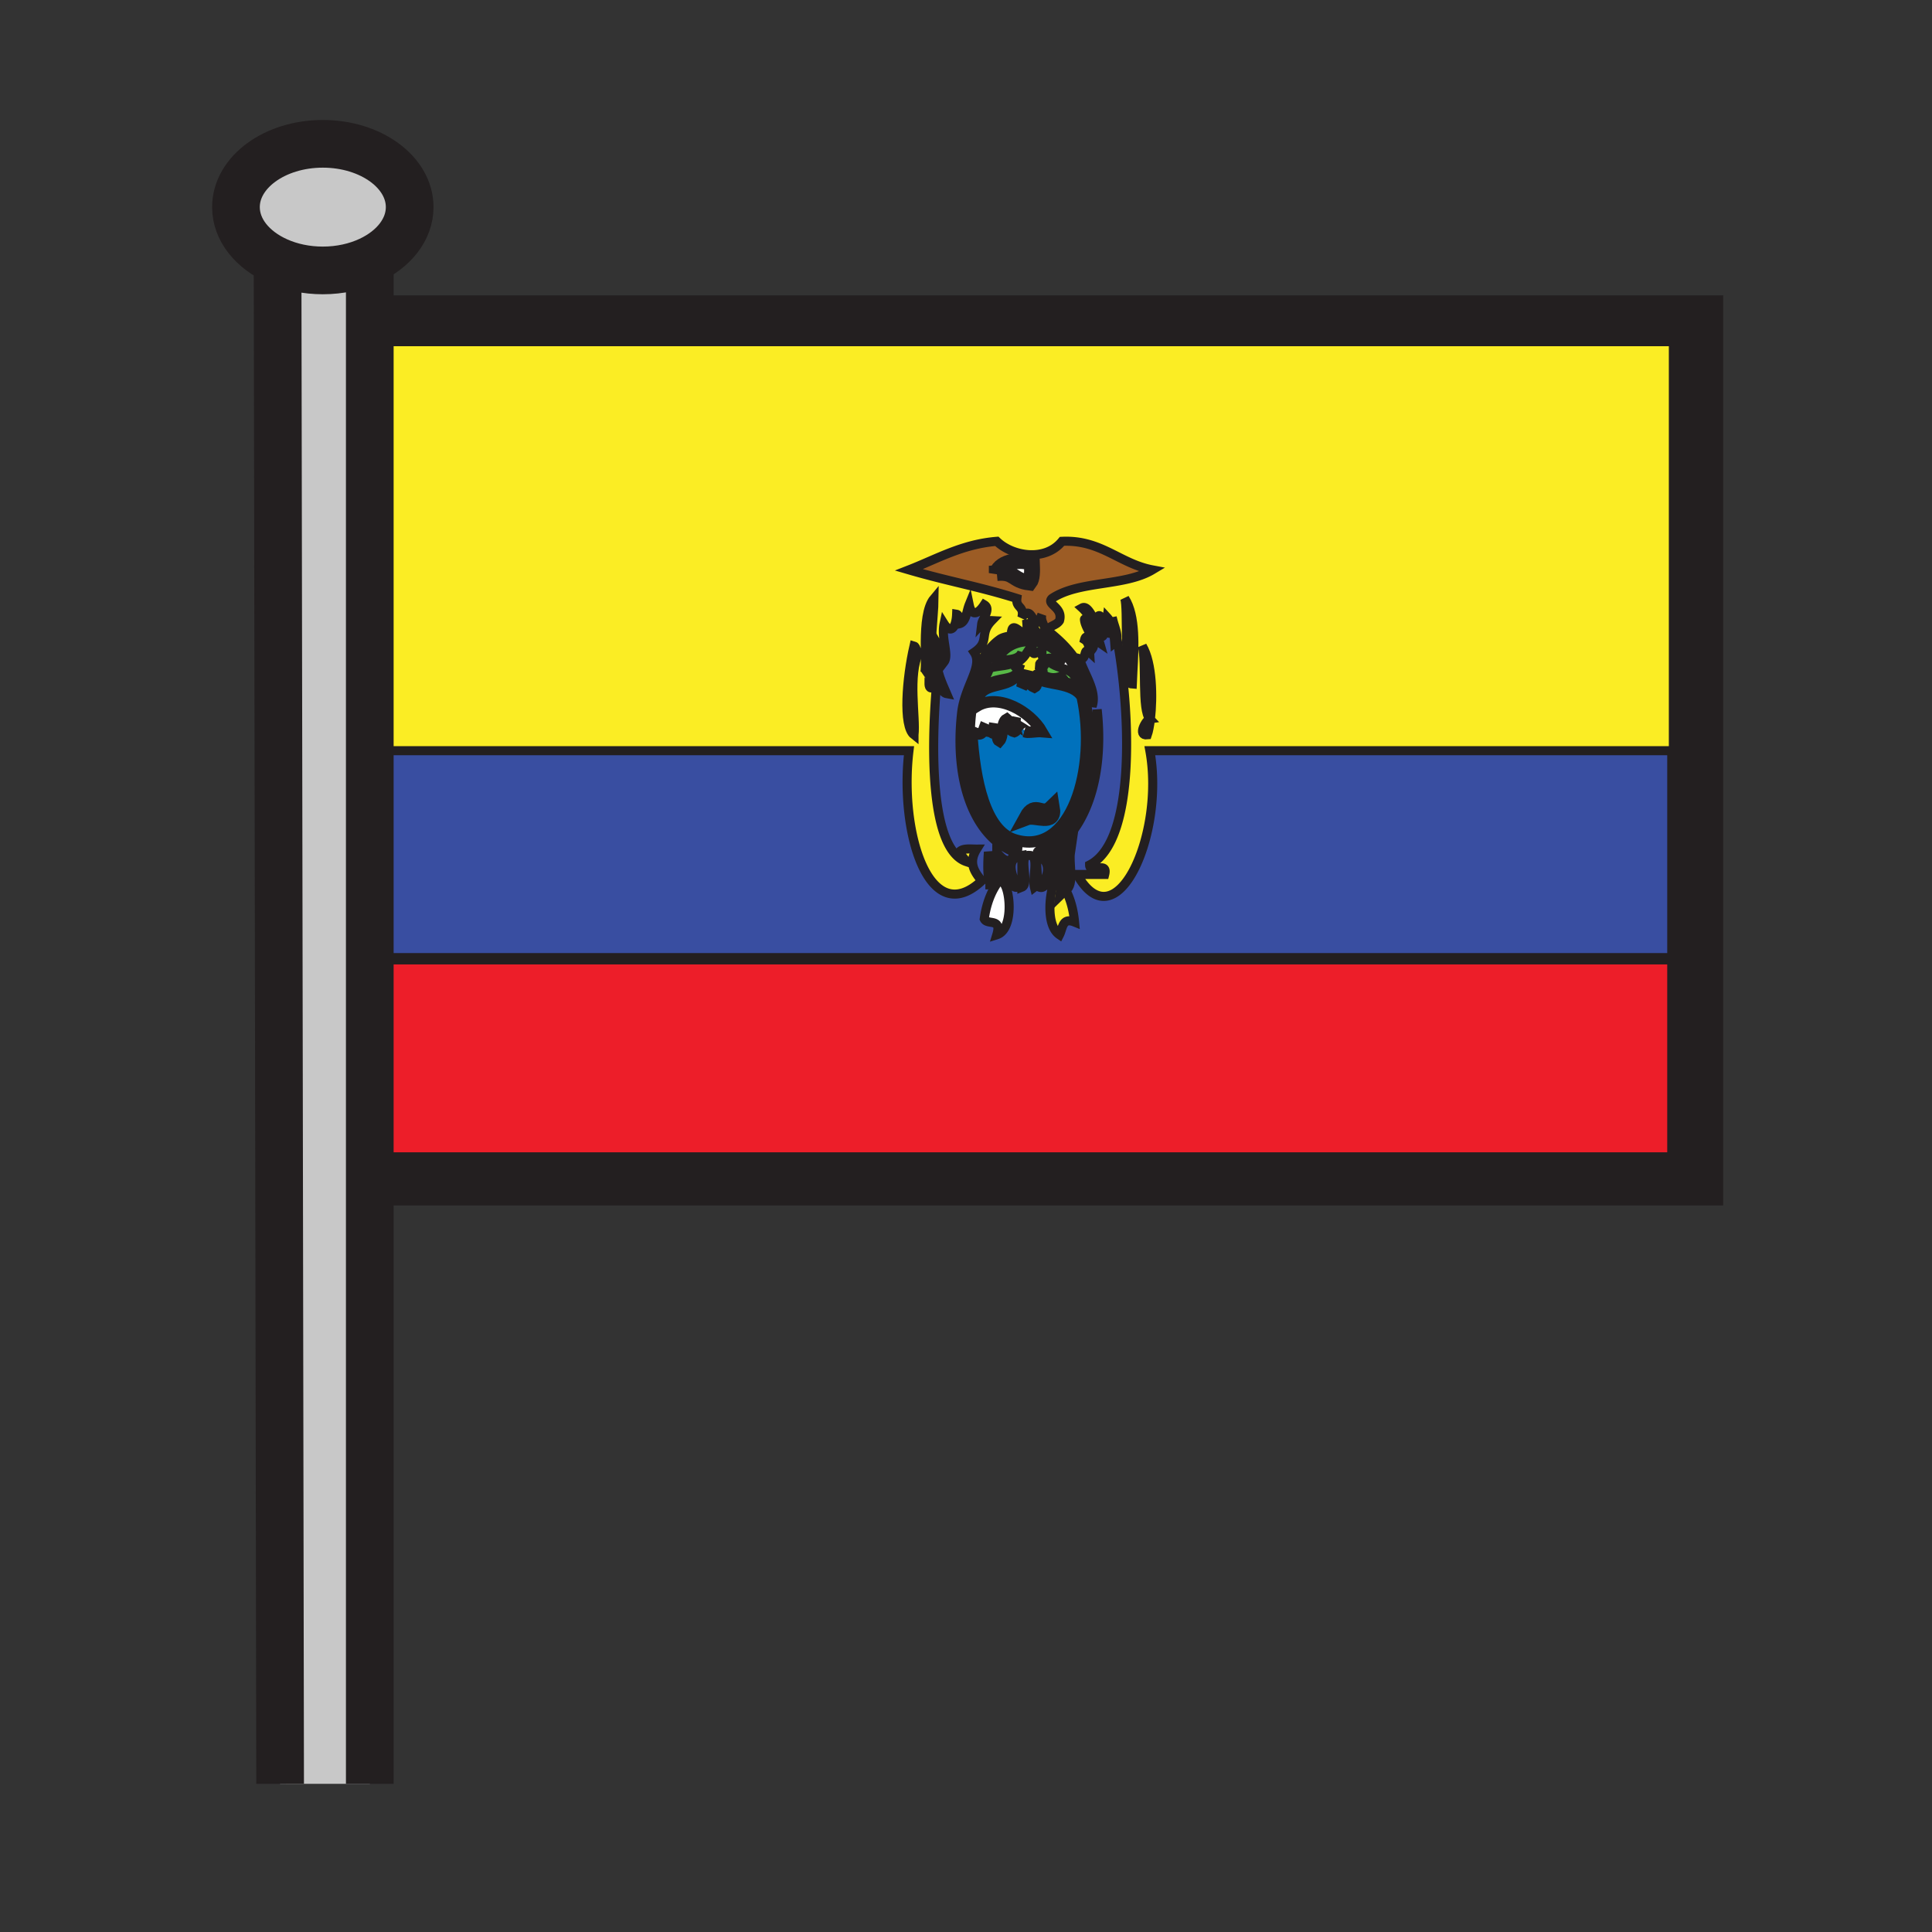 <svg xmlns="http://www.w3.org/2000/svg" width="850.894" height="850.894" viewBox="0 0 850.894 850.894" overflow="visible"><rect x="0" y="0" width="850.894" height="850.894" fill="#333333" stroke="none"/><path d="M162.86 114.67v670.96h-39.49l-1.12-670.61c5.8 2.59 12.62 4.08 19.92 4.08 7.62 0 14.73-1.63 20.69-4.43z" fill="#c8c8c8"/><path d="M748.43 422.25v98.17H168.81l-.07-8.12h569.75v-90.05h9.94z" fill="#fff"/><path d="M736.28 422.25v87.25H170.46v-87.25h565.82z" fill="#ed1e29"/><path d="M505.31 323.65c-4.6.54-.55-6.73 1.11-6.99l.25.03c-.36 3.02-.84 5.49-1.36 6.96z"/><path d="M506.42 316.66c-3.729-3.91-1.4-24.87-3.32-32.14 4.48 7.56 4.67 22.66 3.57 32.17l-.25-.03zM498.68 295.7c-3.91-1.78-1.779-27.36-3.31-32.14 4.95 7.62 4.17 21.75 3.58 32.16l-.27-.02z" fill="#58b947"/><path d="M498.68 301.29c-2.81-.14-2.81-5.46 0-5.59l.271.02c-.111 2.02-.211 3.9-.271 5.57zM490.45 274.33c.689 2.19 1.649 4.88 1.45 6.82-.47-2.49-.96-4.78-1.45-6.82zM490.45 274.32c-.28-.91-.521-1.73-.61-2.38.2.75.41 1.54.61 2.38z"/><path d="M468.84 390.72c.7-4.7-1.42-12.98 1.11-15.37-.7 4.71 1.42 12.98-1.11 15.37z" fill="#fff"/><path d="M452.27 359.98c3.86-7.06 6.45.32 11.051-4.19 1.329 7.74-7.361 2.81-11.051 4.19z" fill="#a8d7f4"/><path d="M457.79 390.72c3.27-3.35 4.91-8.66 2.17-11.88l.83-.3c2.5 4.46 4.67-3.39 6.95-1.79-.98 2.95-3.37 4.13-3.32 8.38 4.69 4.8 7.93 11.41 8.84 20.97-5.42-2.21-5.18 2.76-6.63 5.59-6.17-4.23-4.35-18.5-2.21-23.76-2.34-4.64-3.21 4.19-6.63 2.79zM450.06 302.69c.57-3.56 1.881-5.42-2.21-5.59l-.65-.1c.78-.63 1.38-1.48 1.75-2.7-.86-.31-2.181-.04-2.21-1.4.92-.66 1.67-1.23 2.27-1.74 3.3-2.74 2.69-3.65 5.471-6.64.279 6.25 1.729 1.56 4.42 2.79-.051 1.93.52 3.07 1.1 4.2-.86.31-2.18.04-2.21 1.39 4.59.2.229.92 0 2.8.3.31.62.61.95.87l-.05.51c-5.15-.45-.45 4.22-3.11 5.61-1.881-.75-2.581-3.8-5.521 0z" fill="#fbed24"/><path d="M452.37 322.45c-.03.11-.38.06-1.21-.2.42.1.82.16 1.21.2z" fill="#fff"/><path d="M439.01 252.38c8.04-.77 6.76 3.25 14.36 4.19 1.27-1.65 1.25-4.94 1.11-8.38-4.15-2.33-13.81-1.11-15.47 4.19zm-38.68-1.4c12.38-4.83 23.45-11.33 38.68-12.57 6.82 6.6 21.32 9.08 28.73 0 17.2-.8 25.35 9.86 39.779 12.57-12.239 7.34-32.399 4.68-44.199 12.58-2.74 2.66 5.02 3.81 3.31 9.78-1.3 2.07-4.17 2.17-5.52 4.19l-.971-.09c.23-1.77-2.149-4.19-1.239-6.89-3.92 10.51-3.57-5.79-8.841 1.39 1.181-5.22-2.75-3.98-2.21-8.38-17.019-5.33-30.019-7.47-47.519-12.58z" fill="#9c5c25"/><path d="M439.01 252.38c1.66-5.3 11.32-6.52 15.471-4.19.14 3.44.159 6.73-1.11 8.38-7.601-.94-6.321-4.96-14.361-4.19z" fill="#fff"/><path d="M439.01 291.51c5.03-12 22.37-11.24 28.73-1.4-1.36 4.24-3.8-1.51-6.63 0 3.199 5.74 13.6 2.36 13.26 12.58-1.38-2.62-8.5-1.67-5.53-5.59-4.09 2.19-7.57 1.52-10.1-.53-.33-.26-.65-.56-.95-.87.229-1.88 4.59-2.6 0-2.8.03-1.35 1.35-1.08 2.21-1.39-.58-1.13-1.15-2.27-1.1-4.2-2.69-1.23-4.141 3.46-4.42-2.79-2.78 2.99-2.171 3.9-5.471 6.64L448 291c1-.84 1.73-2.01 2.06-3.69-1.64 3.99-7.4 2.76-11.05 4.2z" fill="#58b947"/><path d="M446.74 318.06c-.04.21-.061.42-.061.61-.769-.55-.979-.86.061-.61z"/><path d="M436.8 375.35c1.771 8.12 1.311 12.86.67 12.86-.13 0-.27-.21-.399-.62-.441-1.42-.771-5.34-.271-12.24z" fill="#fff"/><path d="M433.48 302.69c-2.221-1.13 1.979-5.76 2.21-8.39 3.97-1.27 9.319-.78 12.31-3.3l1.01.16c-.6.51-1.35 1.08-2.27 1.74.029 1.36 1.35 1.09 2.21 1.4-.37 1.22-.97 2.07-1.75 2.7-3.35 2.71-9.88 1.08-13.72 5.69z" fill="#58b947"/><path d="M452.27 359.98c3.69-1.38 12.381 3.55 11.051-4.19-4.601 4.51-7.191-2.87-11.051 4.19zm-24.31-37.73c2.31.75 4.15 2.45 5.521-1.4 1.609.62-.11 1.23 0 2.8 2.51-5.61 4.02 2.73 4.42-2.8 2.05.21.68 4.74 2.21 5.59 1.97-2.16.729-8.38 3.319-9.78 1.23.95-.22 4.64 3.311 5.59 1.49-.56-.101-1.58-.061-3.58 1.63 1.16 5.771 3.42 5.69 3.78-.39-.04-.79-.1-1.21-.2.83.26 1.18.31 1.21.2 2.229.22 4-.41 6.53-.2-5.07-8.76-19.03-17.13-28.74-11.18.05-12.05 13.649-6.97 17.689-13.97 4.091.17 2.78 2.03 2.21 5.59 2.94-3.8 3.641-.75 5.521 0 2.66-1.39-2.04-6.06 3.11-5.61.069.01.14.01.21.02.05 3.57-.82 1.7-2.21 1.39 3.689 3.3 15.8 1.68 19.89 8.39 6.88 31.24-4.66 70.99-29.84 62.88-12.76-4.11-17.48-25.67-18.78-47.51z" fill="#0071bc"/><path d="M469.95 375.35c-2.53 2.39-.41 10.67-1.11 15.37 2.53-2.39.41-10.66 1.11-15.37zm-69.62-44.72c-4.33 35.54 8.77 79.09 32.04 57.3l4.7-.34c.13.41.27.62.399.62l1.761.71c-2.82 4.11-4.841 9.25-5.75 15.78 1.369 2.93 7.859-.63 5.529 6.99 7.12-2.23 6.141-18.34 3.311-22.36 1.02-7.66 2.859 2.41 5.529 1.39-.39-2.18-6.699-12.43 2.21-13.97v13.97c3.65-1.44-2.05-14.69 3.311-13.97 4.58-.2 1.149 9.72 2.21 13.97 2.52-1.93.42-9.72 1.11-13.97 1.449.48 2.529 1.21 3.27 2.09 2.74 3.22 1.1 8.53-2.17 11.88 3.42 1.4 4.29-7.43 6.63-2.79-2.14 5.26-3.96 19.53 2.21 23.76 1.45-2.83 1.21-7.8 6.63-5.59-.91-9.56-4.149-16.17-8.84-20.97-.05-4.25 2.34-5.43 3.32-8.38-2.28-1.6-4.45 6.25-6.95 1.79-.26-.46-.521-1.05-.79-1.79 17.56-8.67 26.58-33.57 23.21-64.28.74 28.5-5.64 57.36-26.52 62.88 8.75-8.23 20.909-17.16 23.199-39.12 2.73-26.04-7.47-61.06-30.939-55.9-31.2 6.86-26.72 88.65 1.1 93.63-23.62 0-31.05-49.54-20.33-77.32 2.49-6.43 5.94-11.69 10.391-14.91 2.89-2.24 8.43-.98 5.529-4.2 1.021-4.49 7.41 7.32 6.63-2.79 3.91-.76 2.711 4.95 6.631 4.19.819-.42 1.17-.92 1.239-1.49l.971.09c9.6 7.42 17.85 16.55 19.89 33.54 2.32-6.7-3.81-14.72-5.53-20.96 3.38.87 1.471-5.49 4.42-2.8-.149-2.6-.72-4.66-2.21-5.58 1-3.78 2.67 2.94 3.32 4.19 2.47-3.22-2.75-8.57-3.32-12.58-.64-3.52 4.2 8.1 6.641 9.78-1.761-6.16-3.9-11.84-7.74-15.37 3.29-1.79 6.37 8.68 8.84 12.58 1.65-.41-.68-7.39-2.21-8.39 2.33-3.75 2.48 7.02 5.53 6.99.91-3.95-1.561-3.62-1.11-6.99 2.18 2.37 2.97 6.5 3.32 11.18.59-.46.87-1.15.95-1.97 5.67 29.83 9.02 89.03-12.011 99.79.021 4.17 8.19-1.97 6.641 4.19h-12.16c17.16 30.49 38.78-17.66 32.05-54.5h229.86v91.62H170.46v-91.62h229.87z" fill="#394ea1"/><path d="M427.96 322.25c1.3 21.84 6.021 43.4 18.78 47.51 25.18 8.11 36.72-31.64 29.84-62.88-4.09-6.71-16.2-5.09-19.89-8.39 1.39.31 2.26 2.18 2.21-1.39-.07-.01-.141-.01-.21-.02l.05-.51c2.529 2.05 6.01 2.72 10.1.53-2.97 3.92 4.15 2.97 5.53 5.59.34-10.22-10.061-6.84-13.26-12.58 2.83-1.51 5.27 4.24 6.63 0-6.36-9.84-23.7-10.6-28.73 1.4 3.65-1.44 9.41-.21 11.05-4.2-.329 1.68-1.06 2.85-2.06 3.69-2.99 2.52-8.34 2.03-12.31 3.3-.23 2.63-4.431 7.26-2.21 8.39 3.84-4.61 10.369-2.98 13.72-5.69l.649.1c-4.04 7-17.64 1.92-17.689 13.97 9.71-5.95 23.67 2.42 28.74 11.18-2.53-.21-4.301.42-6.53.2.08-.36-4.061-2.62-5.69-3.78 0-.19.021-.4.061-.61-1.04-.25-.83.06-.061.61-.04 2 1.551 3.02.061 3.58-3.53-.95-2.08-4.64-3.311-5.59-2.59 1.4-1.35 7.62-3.319 9.78-1.53-.85-.16-5.38-2.21-5.59-.4 5.53-1.91-2.81-4.42 2.8-.11-1.57 1.609-2.18 0-2.8-1.371 3.85-3.211 2.15-5.521 1.4zm-4.43-8.38c.78-6.86 3.88-12.65 5.56-17.48l.63.25c-10.72 27.78-3.29 77.32 20.33 77.32-27.82-4.98-32.3-86.77-1.1-93.63 23.47-5.16 33.67 29.86 30.939 55.9-2.29 21.96-14.449 30.89-23.199 39.12 20.88-5.52 27.26-34.38 26.52-62.88 3.37 30.71-5.65 55.61-23.21 64.28.27.74.53 1.33.79 1.79l-.83.3c-.74-.88-1.82-1.61-3.27-2.09-.69 4.25 1.409 12.04-1.11 13.97-1.061-4.25 2.37-14.17-2.21-13.97-5.36-.72.34 12.53-3.311 13.97v-13.97c-8.909 1.54-2.6 11.79-2.21 13.97-2.67 1.02-4.51-9.05-5.529-1.39 2.83 4.02 3.81 20.13-3.311 22.36 2.33-7.62-4.16-4.06-5.529-6.99.909-6.53 2.93-11.67 5.75-15.78a30.012 30.012 0 0 1 3.09-3.79c.279-5.01-3.32-5.12-3.311-9.78 2.42 3.14 6.13 6.31 7.73 0-17.669-7.03-26.639-31.24-23.209-61.48z" fill="#fff"/><path d="M412.48 283.12c1.4 2.43 3.74 3.66 3.32 8.39 2.25-2.95-1.37-10.31 0-16.77 2.98 4.73 5.28 1.55 5.52-4.19 1.3.22.94 2.54 1.11 4.19 3.15-.68 3.17-5.31 4.419-8.39 1.2 5.83 4.37 3.47 6.631 0 3.14 1.87-.851 6.22-1.11 8.39.99-1.09 2.5-1.5 4.43-1.4-5.76 5.92-.6 9.14-7.74 13.97 1.73 2.55 1.261 5.56.03 9.08-1.68 4.83-4.78 10.62-5.56 17.48-3.43 30.24 5.541 54.45 23.21 61.48-1.601 6.31-5.311 3.14-7.73 0-.01 4.66 3.59 4.77 3.311 9.78a30.187 30.187 0 0 0-3.09 3.79l-1.761-.71c.641 0 1.101-4.74-.67-12.86-.5 6.9-.17 10.82.271 12.24l-4.7.34c-3.29-4.06-5.94-7.94-2.21-13.97-2.93.01-6.31-.53-7.73 1.39 1.08 1.43 2.18 2.83 3.31 4.19-16.07-5.23-15.75-49.37-13.26-78.25 2.26.41 2.17 3.78 4.42 4.19-2.581-6.05-5.531-11.64-4.421-22.36z" fill="#394ea1"/><path d="M503.1 284.52c1.92 7.27-.409 28.23 3.32 32.14-1.66.26-5.71 7.53-1.11 6.99.521-1.47 1-3.94 1.36-6.96 1.1-9.51.91-24.61-3.57-32.17zm-7.73-20.96c1.53 4.78-.601 30.36 3.31 32.14-2.81.13-2.81 5.45 0 5.59.061-1.67.16-3.55.271-5.57.589-10.41 1.369-24.54-3.581-32.16zm-5.53 8.38c.09.65.33 1.47.61 2.38-.2-.84-.41-1.63-.61-2.38zm-85.09 15.37c-1.46-.01-1.01-2.44-2.21-2.79-3.27 14.23-4.97 35.23 0 39.13.93-7.51-2.83-26.49 2.21-36.34zm6.63-23.75c-6.3 7.45-2.52 31.67-4.42 33.54 4.66-2.17-.24 7.76 4.42 5.59-3.17-8.42-.05-30.92 0-39.13zm20.99 124.37c-23.27 21.79-36.37-21.76-32.04-57.3H170.46v91.62h-2.21V153.16c-.09-1.98-.18-3.95 1.11-4.19h569.13v273.28h-2.21v-91.62H506.42c6.73 36.84-14.89 84.99-32.05 54.5h12.16c1.55-6.16-6.62-.02-6.641-4.19 21.03-10.76 17.681-69.96 12.011-99.79.199-1.94-.761-4.63-1.45-6.82.49 2.04.979 4.33 1.45 6.82-.08.82-.36 1.51-.95 1.97-.351-4.68-1.141-8.81-3.32-11.18-.45 3.37 2.021 3.04 1.11 6.99-3.05.03-3.2-10.74-5.53-6.99 1.53 1 3.86 7.98 2.21 8.39-2.47-3.9-5.55-14.37-8.84-12.58 3.84 3.53 5.979 9.21 7.74 15.37-2.44-1.68-7.28-13.3-6.641-9.78.57 4.01 5.79 9.36 3.32 12.58-.65-1.25-2.32-7.97-3.32-4.19 1.49.92 2.061 2.98 2.21 5.58-2.949-2.69-1.04 3.67-4.42 2.8 1.721 6.24 7.851 14.26 5.53 20.96-2.04-16.99-10.29-26.12-19.89-33.54 1.35-2.02 4.22-2.12 5.52-4.19 1.71-5.97-6.05-7.12-3.31-9.78 11.8-7.9 31.96-5.24 44.199-12.58-14.43-2.71-22.579-13.37-39.779-12.57-7.41 9.08-21.91 6.6-28.73 0-15.23 1.24-26.3 7.74-38.68 12.57 17.5 5.11 30.5 7.25 47.52 12.58-.54 4.4 3.391 3.16 2.21 8.38 5.271-7.18 4.921 9.12 8.841-1.39-.91 2.7 1.47 5.12 1.239 6.89-.069.57-.42 1.07-1.239 1.49-3.92.76-2.721-4.95-6.631-4.19.78 10.11-5.609-1.7-6.63 2.79 2.9 3.22-2.64 1.96-5.529 4.2-4.45 3.22-7.9 8.48-10.391 14.91l-.63-.25c1.23-3.52 1.7-6.53-.03-9.08 7.141-4.83 1.98-8.05 7.74-13.97-1.93-.1-3.439.31-4.43 1.4.26-2.17 4.25-6.52 1.11-8.39-2.261 3.47-5.431 5.83-6.631 0-1.25 3.08-1.27 7.71-4.419 8.39-.17-1.65.19-3.97-1.11-4.19-.24 5.74-2.54 8.92-5.52 4.19-1.37 6.46 2.25 13.82 0 16.77.42-4.73-1.92-5.96-3.32-8.39-1.11 10.72 1.84 16.31 4.42 22.36-2.25-.41-2.16-3.78-4.42-4.19-2.49 28.88-2.81 73.02 13.26 78.25-1.13-1.36-2.23-2.76-3.31-4.19 1.42-1.92 4.8-1.38 7.73-1.39-3.729 6.03-1.079 9.91 2.211 13.97z" fill="#fbed24"/><path d="M406.96 297.1c1.9-1.87-1.88-26.09 4.42-33.54-.05 8.21-3.17 30.71 0 39.13-4.66 2.17.24-7.76-4.42-5.59zM404.75 287.31c-5.04 9.85-1.28 28.83-2.21 36.34-4.97-3.9-3.27-24.9 0-39.13 1.2.35.75 2.78 2.21 2.79z" fill="#58b947"/><path d="M170.46 509.5h565.82v-87.25h2.21v90.05H168.74l-.49-52.83v-37.22h2.21v87.25z" fill="#fff"/><path d="M162.86 114.67c-5.96 2.8-13.07 4.43-20.69 4.43-7.3 0-14.12-1.49-19.92-4.08-10.99-4.89-18.33-13.72-18.33-23.8 0-15.4 17.13-27.88 38.25-27.88 21.13 0 38.26 12.48 38.26 27.88 0 9.84-7 18.49-17.57 23.45z" fill="#c8c8c8"/><path d="M168.25 459.47l.49 52.83h-.49v-52.83zM168.25 422.25v37.22l-.34-37.22h.34zM169.36 148.97c-1.29.24-1.2 2.21-1.11 4.19v269.09h-.34l-2.59-281.66h583.11V422.25h-9.94V148.97H169.36z" fill="#fff"/><g fill="none" stroke="#231f20"><path stroke-width="21" d="M165.32 140.59h583.11v379.83H168.81M122.25 115.02c-10.99-4.89-18.33-13.72-18.33-23.8 0-15.4 17.13-27.88 38.25-27.88 21.13 0 38.26 12.48 38.26 27.88 0 9.84-7 18.49-17.57 23.45-5.96 2.8-13.07 4.43-20.69 4.43-7.3 0-14.12-1.49-19.92-4.08z"/><path stroke-width="21" d="M122.25 114.25v.77l1.12 670.61M162.86 112.85V785.63"/><path stroke-width="7" d="M745.01 179.64l3.42-1.93 2.01-1.14M168.25 422.25V153.16c-.09-1.98-.18-3.95 1.11-4.19h569.13V512.3H168.25v-52.83-37.22z"/><path d="M402.54 323.65c.93-7.51-2.83-26.49 2.21-36.34-1.46-.01-1.01-2.44-2.21-2.79-3.27 14.23-4.97 35.23 0 39.13z" stroke-width="4"/><path d="M490.45 274.33c.49 2.04.979 4.33 1.45 6.82 5.67 29.83 9.02 89.03-12.011 99.79.021 4.17 8.19-1.97 6.641 4.19h-12.16c17.16 30.49 38.78-17.66 32.05-54.5h229.86V509.5H170.46v-87.25-91.62h229.87c-4.33 35.54 8.77 79.09 32.04 57.3-3.29-4.06-5.94-7.94-2.21-13.97-2.93.01-6.31-.53-7.73 1.39 1.08 1.43 2.18 2.83 3.31 4.19-16.07-5.23-15.75-49.37-13.26-78.25 2.26.41 2.17 3.78 4.42 4.19-2.58-6.05-5.53-11.64-4.42-22.36 1.4 2.43 3.74 3.66 3.32 8.39 2.25-2.95-1.37-10.31 0-16.77 2.98 4.73 5.28 1.55 5.52-4.19 1.3.22.94 2.54 1.11 4.19 3.15-.68 3.17-5.31 4.419-8.39 1.2 5.83 4.37 3.47 6.631 0 3.14 1.87-.851 6.22-1.11 8.39.99-1.09 2.5-1.5 4.43-1.4-5.76 5.92-.6 9.14-7.74 13.97 1.73 2.55 1.261 5.56.03 9.08-1.68 4.83-4.78 10.62-5.56 17.48-3.43 30.24 5.541 54.45 23.21 61.48-1.601 6.31-5.311 3.14-7.73 0-.01 4.66 3.59 4.77 3.311 9.78a30.187 30.187 0 0 0-3.09 3.79c-2.82 4.11-4.841 9.25-5.75 15.78 1.369 2.93 7.859-.63 5.529 6.99 7.12-2.23 6.141-18.34 3.311-22.36 1.02-7.66 2.859 2.41 5.529 1.39-.39-2.18-6.699-12.43 2.21-13.97v13.97c3.65-1.44-2.05-14.69 3.311-13.97 4.58-.2 1.149 9.72 2.21 13.97 2.52-1.93.42-9.72 1.11-13.97 1.449.48 2.529 1.21 3.27 2.09 2.74 3.22 1.1 8.53-2.17 11.88 3.42 1.4 4.29-7.43 6.63-2.79-2.14 5.26-3.96 19.53 2.21 23.76 1.45-2.83 1.21-7.8 6.63-5.59-.91-9.56-4.149-16.17-8.84-20.97-.05-4.25 2.34-5.43 3.32-8.38-2.28-1.6-4.45 6.25-6.95 1.79-.26-.46-.521-1.05-.79-1.79 17.56-8.67 26.58-33.57 23.21-64.28.74 28.5-5.64 57.36-26.52 62.88 8.75-8.23 20.909-17.16 23.199-39.12 2.73-26.04-7.47-61.06-30.939-55.9-31.2 6.86-26.72 88.65 1.109 93.63h-.01c-23.62 0-31.05-49.54-20.33-77.32 2.49-6.43 5.94-11.69 10.391-14.91 2.89-2.24 8.43-.98 5.529-4.2 1.021-4.49 7.41 7.32 6.63-2.79 3.91-.76 2.711 4.95 6.631 4.19.819-.42 1.17-.92 1.239-1.49.23-1.77-2.149-4.19-1.239-6.89-3.92 10.51-3.57-5.79-8.841 1.39 1.181-5.22-2.75-3.98-2.21-8.38-17.02-5.33-30.02-7.47-47.52-12.58 12.38-4.83 23.45-11.33 38.68-12.57 6.82 6.6 21.32 9.08 28.73 0 17.2-.8 25.35 9.86 39.779 12.57-12.239 7.34-32.399 4.68-44.199 12.58-2.74 2.66 5.02 3.81 3.31 9.78-1.3 2.07-4.17 2.17-5.52 4.19 9.6 7.42 17.85 16.55 19.89 33.54 2.32-6.7-3.81-14.72-5.53-20.96 3.38.87 1.471-5.49 4.42-2.8-.149-2.6-.72-4.66-2.21-5.58 1-3.78 2.67 2.94 3.32 4.19 2.47-3.22-2.75-8.57-3.32-12.58-.64-3.52 4.2 8.1 6.641 9.78-1.761-6.16-3.9-11.84-7.74-15.37 3.29-1.79 6.37 8.68 8.84 12.58 1.65-.41-.68-7.39-2.21-8.39 2.33-3.75 2.48 7.02 5.53 6.99.91-3.95-1.561-3.62-1.11-6.99 2.18 2.37 2.97 6.5 3.32 11.18.59-.46.87-1.15.95-1.97.199-1.94-.761-4.63-1.45-6.83v.01" stroke-width="4"/><path d="M490.45 274.32c-.28-.91-.521-1.73-.61-2.38.2.75.41 1.54.61 2.38z" stroke-width="4"/><path d="M437.47 388.21c.641 0 1.101-4.74-.67-12.86-.5 6.9-.17 10.82.271 12.24.129.41.269.62.399.62zM469.95 375.35c-2.53 2.39-.41 10.67-1.11 15.37 2.53-2.39.41-10.66 1.11-15.37zM439.01 252.38c8.04-.77 6.76 3.25 14.36 4.19 1.27-1.65 1.25-4.94 1.11-8.38-4.15-2.33-13.81-1.11-15.47 4.19z" stroke-width="7"/><path d="M406.96 297.1c1.9-1.87-1.88-26.09 4.42-33.54-.05 8.21-3.17 30.71 0 39.13-4.66 2.17.24-7.76-4.42-5.59zM498.68 295.7c-3.91-1.78-1.779-27.36-3.31-32.14 4.95 7.62 4.17 21.75 3.58 32.16-.11 2.02-.21 3.9-.271 5.57-2.809-.14-2.809-5.46.001-5.59zM448 291c1-.84 1.73-2.01 2.06-3.69-1.64 3.99-7.399 2.76-11.05 4.2 5.03-12 22.37-11.24 28.73-1.4-1.36 4.24-3.8-1.51-6.63 0 3.199 5.74 13.6 2.36 13.26 12.58-1.38-2.62-8.5-1.67-5.53-5.59-4.09 2.19-7.57 1.52-10.1-.53-.33-.26-.65-.56-.95-.87.229-1.88 4.59-2.6 0-2.8.03-1.35 1.35-1.08 2.21-1.39-.58-1.13-1.15-2.27-1.1-4.2-2.69-1.23-4.141 3.46-4.42-2.79-2.78 2.99-2.171 3.9-5.471 6.64-.6.51-1.35 1.08-2.27 1.74.029 1.36 1.35 1.09 2.21 1.4-.37 1.22-.97 2.07-1.75 2.7-3.351 2.71-9.88 1.08-13.72 5.69-2.221-1.13 1.979-5.76 2.21-8.39 3.971-1.27 9.321-.78 12.311-3.3z" stroke-width="4"/><path d="M452.37 322.45c2.229.22 4-.41 6.53-.2-5.07-8.76-19.03-17.13-28.74-11.18.05-12.05 13.649-6.97 17.689-13.97 4.091.17 2.78 2.03 2.21 5.59 2.94-3.8 3.641-.75 5.521 0 2.66-1.39-2.04-6.06 3.11-5.61.069.01.14.01.21.02.05 3.57-.82 1.7-2.21 1.39 3.689 3.3 15.8 1.68 19.89 8.39 6.88 31.24-4.66 70.99-29.84 62.88-12.76-4.11-17.48-25.67-18.78-47.51 2.31.75 4.15 2.45 5.521-1.4 1.609.62-.11 1.23 0 2.8 2.51-5.61 4.02 2.73 4.42-2.8 2.05.21.68 4.74 2.21 5.59 1.97-2.16.729-8.38 3.319-9.78 1.23.95-.22 4.64 3.311 5.59 1.49-.56-.101-1.58-.061-3.58" stroke-width="5"/><path d="M452.37 322.45c-.03.11-.38.06-1.21-.2.42.1.82.16 1.21.2zM446.68 318.67c1.63 1.16 5.771 3.42 5.69 3.78M446.68 318.67c0-.19.021-.4.061-.61-1.041-.25-.831.06-.061.61z" stroke-width="5"/><path d="M452.27 359.98c3.69-1.38 12.381 3.55 11.051-4.19-4.601 4.51-7.191-2.87-11.051 4.19z" stroke-width="7"/><path d="M506.42 316.66c-3.729-3.91-1.4-24.87-3.32-32.14 4.48 7.56 4.67 22.66 3.57 32.17-.36 3.02-.84 5.49-1.36 6.96-4.6.54-.55-6.73 1.11-6.99z" stroke-width="4"/><path stroke-width="5" d="M164.25 422.25H748.25"/></g><path fill="none" d="M.25.25h850.394v850.394H.25z"/></svg>